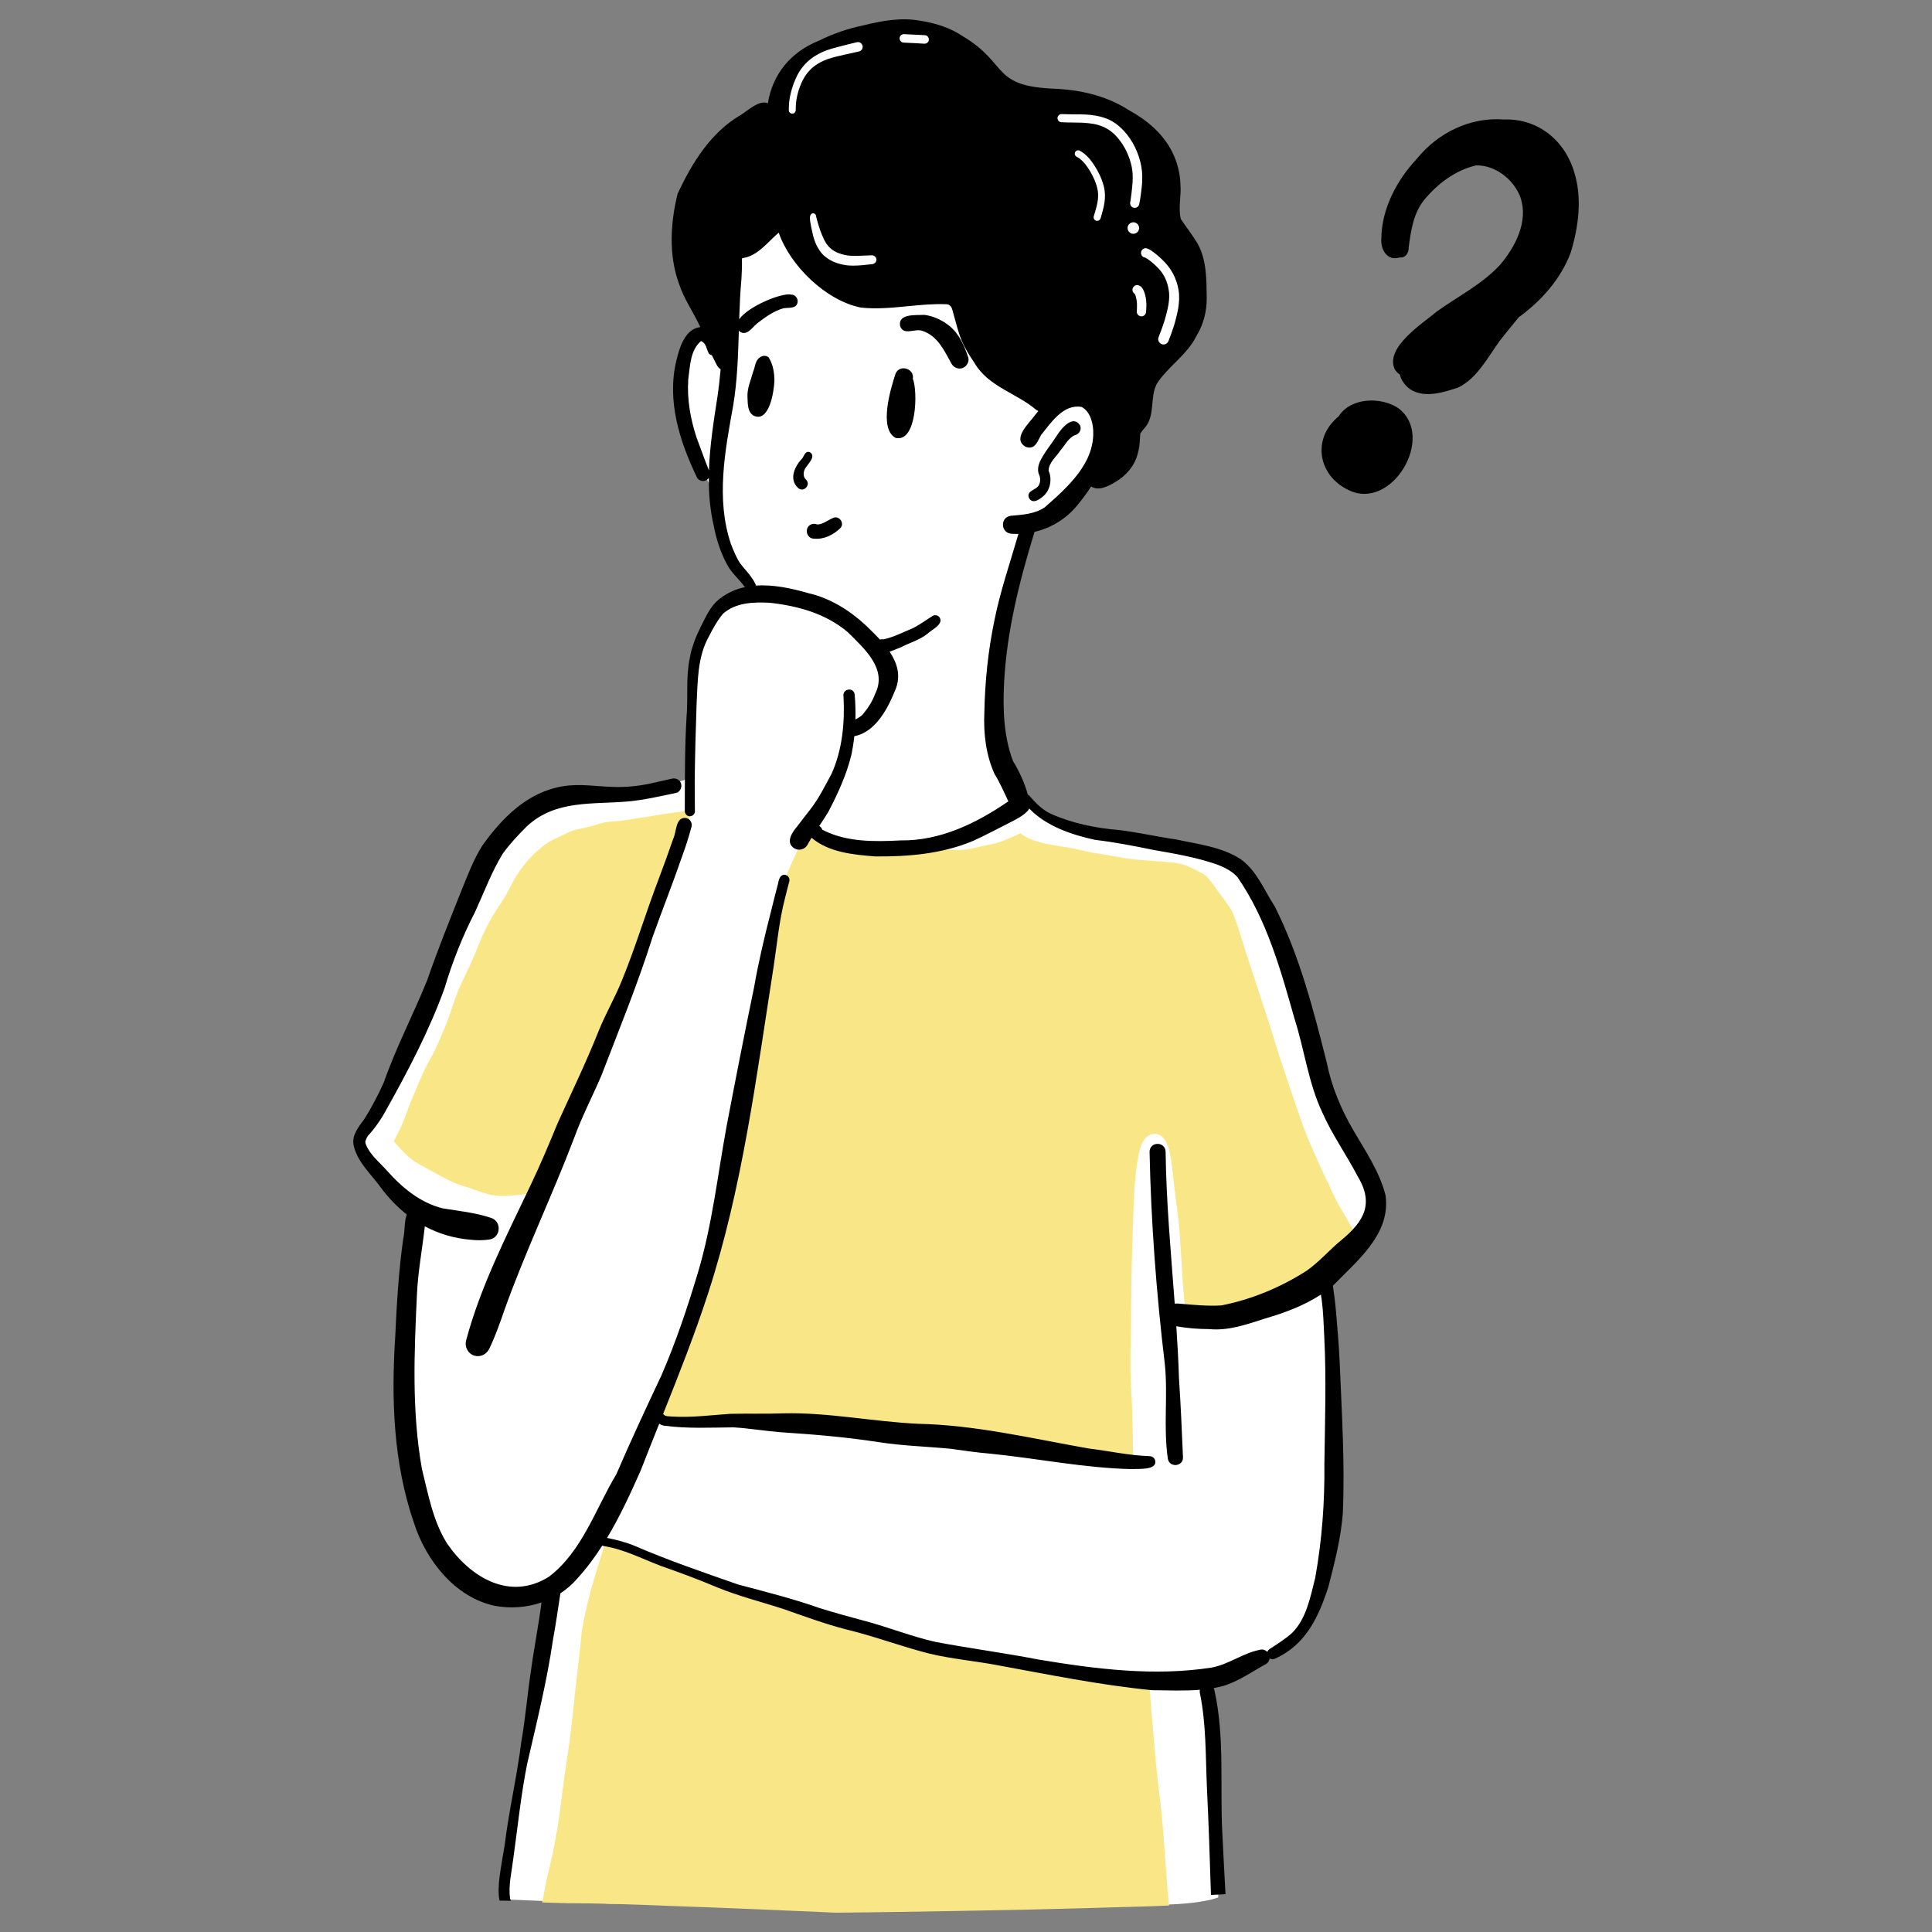 <?xml version="1.0" encoding="UTF-8" standalone="no"?>
<svg xmlns="http://www.w3.org/2000/svg" xmlns:xlink="http://www.w3.org/1999/xlink" xmlns:serif="http://www.serif.com/" width="100%" height="100%" viewBox="0 0 500 500" version="1.1" xml:space="preserve" style="fill-rule:evenodd;clip-rule:evenodd;stroke-linejoin:round;stroke-miterlimit:2;">
    <rect x="0" y="0" width="500" height="500" fill="#808080" stroke="none"/>
    <g id="Layer-1" serif:id="Layer 1">
        <g transform="matrix(1,0,0,1,158.213,7.5)">
            <path d="M0,485.205L-27.303,484.075C-27.303,484.075 -26.696,469.355 -25.418,461.505C-24.137,453.658 -14.408,402.919 -14.408,402.919C-14.408,402.919 -19.439,408.52 -31.681,404.624C-43.921,400.728 -48.151,389.607 -49.506,383.715C-50.862,377.82 -54.491,358.227 -53.822,342.907C-53.153,327.587 -51.972,307.577 -51.972,307.577C-51.972,307.577 -59.572,297.338 -62.135,292.789C-64.697,288.241 -67.494,290.338 -60.911,280.689C-54.328,271.04 -47.585,247.897 -43.653,239.323C-39.721,230.751 -34.404,211.597 -26.461,206.211C-18.516,200.828 -4.424,199.926 3.491,198.491C11.407,197.059 19.873,194.02 19.873,194.02C19.873,194.02 19.37,170.42 22.834,159.994C26.298,149.568 29.023,147.028 32.943,146.018C36.863,145.01 34.553,142.666 34.553,142.666C34.553,142.666 27.785,129.755 27.32,124.148C26.855,118.542 22.743,113.581 22.743,113.581C22.743,113.581 16.779,100.342 17.158,92.275C17.537,84.208 21.939,79.515 23.095,78.99C24.254,78.465 23.786,72.046 21.529,65.07C19.271,58.093 15.903,48.382 22.68,37.634C29.455,26.886 34.649,22.096 37.849,21.24C41.05,20.385 43.326,19.948 43.326,19.948C43.326,19.948 41.707,12.915 51.077,7.006C60.446,1.097 77.337,-1.509 82.869,-0.585C88.404,0.338 95.838,7.849 98.245,10.053C100.648,12.258 113.277,19.668 119.423,18.726C125.569,17.784 138.956,23.733 142.518,34.602C146.081,45.471 143.795,52.461 145.464,54.224C147.134,55.988 152.589,64.802 151.491,71.542C150.392,78.283 145.673,81.149 140.829,86.184C135.986,91.219 136.957,96.002 135.314,100.236C133.671,104.47 132.809,109.945 128.352,112.99C123.892,116.037 123.746,117.525 119.087,121.409C114.426,125.293 108.373,127.238 105.792,135.882C103.21,144.525 97.702,168.108 98.364,177.534C99.029,186.957 105.12,197.743 105.12,197.743C105.12,197.743 113.632,205.837 127.196,208.327C140.76,210.82 158.553,211.684 163.646,218.11C168.74,224.537 176.38,242.093 176.534,243.494C176.688,244.896 182.627,277.275 188.299,285.789C193.968,294.303 198.958,304.394 197.324,308.76C195.69,313.124 185.079,323.71 185.079,323.71C185.079,323.71 186.404,332.033 186.372,334.94C186.341,337.85 187.987,357.457 187.841,359.216C187.694,360.977 188.627,401.455 181.013,410.835C173.401,420.213 160.806,426.77 157.512,427.518C154.221,428.264 155.094,437.289 155.723,443.196C156.351,449.102 157.068,483.542 157.068,483.542C157.068,483.542 150.224,486.714 126.056,484.958C101.889,483.199 0,485.205 0,485.205" style="fill:white;"></path>
        </g>
        <g transform="matrix(1,0,0,1,348.233,278.8)">
            <path d="M0,36.055C-0.504,35.156 -1.07,34.294 -1.585,33.399C-2.128,32.458 -2.593,31.478 -3.058,30.498C-4.975,26.473 -6.88,22.447 -8.665,18.358C-9.629,16.152 -10.523,13.931 -11.323,11.658C-12.081,9.499 -12.812,7.328 -13.564,5.169C-14.322,2.99 -15.021,0.791 -15.771,-1.387C-16.517,-3.547 -17.224,-5.71 -17.884,-7.896C-19.625,-13.675 -21.585,-19.391 -23.42,-25.143C-24.322,-27.962 -25.33,-30.75 -26.196,-33.581C-27.071,-36.439 -27.938,-39.313 -28.996,-42.109C-29.148,-42.464 -29.312,-42.812 -29.488,-43.156C-30.019,-44.03 -30.582,-44.866 -31.19,-45.686C-32.386,-47.255 -33.529,-48.86 -34.685,-50.465C-35.08,-50.968 -35.474,-51.468 -35.907,-51.941C-35.981,-52.011 -36.059,-52.081 -36.137,-52.148C-36.438,-52.355 -36.743,-52.554 -37.055,-52.749C-38.355,-53.479 -39.691,-54.131 -41.061,-54.725C-41.514,-54.885 -41.968,-55.037 -42.425,-55.178C-43.088,-55.326 -43.759,-55.44 -44.435,-55.529C-47.833,-55.931 -51.26,-56.025 -54.662,-56.388C-56.637,-56.599 -58.585,-56.97 -60.538,-57.318C-62.501,-57.669 -64.478,-57.927 -66.43,-58.332C-68.238,-58.707 -70.018,-59.172 -71.842,-59.477C-73.583,-59.766 -75.332,-59.973 -77.063,-60.344C-78.695,-60.694 -80.299,-61.097 -81.834,-61.761C-82.677,-62.124 -83.431,-62.616 -84.154,-63.15C-84.746,-62.87 -85.34,-62.585 -85.938,-62.316C-87.073,-61.804 -88.222,-61.327 -89.394,-60.913C-90.826,-60.406 -92.337,-60.172 -93.822,-59.871C-95.172,-59.602 -96.5,-59.207 -97.866,-59.008C-99.518,-58.77 -101.123,-58.746 -102.786,-58.86C-105.598,-59.055 -108.398,-59.422 -111.217,-59.449C-112.06,-59.41 -112.896,-59.348 -113.743,-59.344C-114.523,-59.344 -115.195,-59.817 -115.578,-60.465C-116.109,-60.442 -116.64,-60.422 -117.167,-60.414C-123.604,-59.989 -130.184,-59.158 -136.376,-61.405C-139.729,-63.9 -141.922,-58.7 -143.374,-55.365C-148.02,-45.385 -149.659,-34.31 -151.724,-23.581C-153.743,-14.868 -154.486,-5.927 -156.236,2.837C-157.683,13.158 -160.083,23.317 -161.957,33.566C-163.193,39.807 -163.793,46.173 -165.721,52.263C-167.993,59.212 -169.88,66.266 -172.176,73.207C-173.475,77.191 -176.193,80.416 -178.435,83.882C-179.879,86.189 -178.259,89.474 -175.568,89.77C-174.001,90.012 -172.627,89.151 -171.537,88.081C-169.694,88.426 -167.821,88.638 -165.954,88.734C-160.14,89.1 -154.318,88.71 -148.5,88.835C-146.231,88.797 -144.01,89.134 -141.765,89.401C-139.704,89.763 -137.622,89.317 -135.579,89.619C-129.448,90.799 -123.496,91.709 -117.311,92.536C-112.532,93.84 -107.653,94.587 -102.753,95.266C-94.078,96.714 -85.207,96.497 -76.446,96.819C-72.739,97.067 -69.165,97.693 -65.334,97.812C-63.86,98.829 -62.243,99.638 -60.427,99.821C-59.678,99.91 -59.017,99.955 -58.431,99.955C-56.688,99.955 -55.619,99.555 -54.959,98.72C-54.983,97.985 -55,97.249 -55.011,96.512L-55.011,96.491C-55.012,96.433 -55.013,96.374 -55.014,96.316C-55.037,94.564 -55.063,92.813 -55.099,91.061C-55.1,91.061 -55.101,91.06 -55.102,91.06C-55.149,88.758 -55.209,86.457 -55.301,84.156C-55.543,80.259 -55.738,76.355 -55.664,72.45C-55.668,72.555 -55.668,72.665 -55.672,72.774C-55.617,68.053 -55.554,63.333 -55.496,58.612C-55.437,53.867 -55.39,49.127 -55.215,44.387C-55.047,39.838 -54.969,35.285 -54.742,30.74C-54.621,28.315 -54.422,25.91 -54.117,23.501C-53.961,22.255 -53.75,21.018 -53.497,19.787C-53.432,19.473 -53.363,19.154 -53.282,18.837C-53.279,18.823 -53.274,18.809 -53.27,18.795C-53.028,17.853 -52.691,16.924 -52.122,16.145C-51.849,15.77 -51.516,15.446 -51.142,15.194C-51,15.099 -50.852,15.014 -50.698,14.941C-50.647,14.916 -50.593,14.899 -50.54,14.877C-50.428,14.831 -50.315,14.79 -50.199,14.757C-50.13,14.737 -50.06,14.722 -49.989,14.707C-49.881,14.685 -49.772,14.669 -49.662,14.659C-49.589,14.652 -49.517,14.643 -49.443,14.642C-49.304,14.639 -49.162,14.649 -49.019,14.667C-48.979,14.672 -48.941,14.67 -48.901,14.676C-48.882,14.679 -48.865,14.684 -48.846,14.687C-47.967,14.848 -47.292,15.44 -46.791,16.172C-46.634,16.401 -46.496,16.642 -46.372,16.888C-46.364,16.906 -46.354,16.923 -46.346,16.941C-46.221,17.194 -46.112,17.451 -46.02,17.702C-45.615,18.827 -45.4,19.991 -45.197,21.17C-44.826,23.36 -44.634,25.578 -44.4,27.788C-44.174,29.943 -43.857,32.084 -43.576,34.231C-43.31,36.269 -43.093,38.315 -42.948,40.365L-42.948,40.349C-42.948,40.358 -42.946,40.365 -42.945,40.372C-42.943,40.375 -42.943,40.378 -42.943,40.381L-42.943,40.401L-42.943,40.397C-42.943,40.426 -42.939,40.453 -42.938,40.48L-42.938,40.465C-42.938,40.474 -42.936,40.484 -42.936,40.494C-42.937,40.489 -42.937,40.485 -42.938,40.48C-42.896,41.035 -42.858,41.59 -42.82,42.147C-42.82,42.15 -42.82,42.152 -42.819,42.155C-42.819,42.161 -42.818,42.167 -42.818,42.174C-42.817,42.18 -42.816,42.185 -42.816,42.191C-42.813,42.208 -42.813,42.225 -42.811,42.243L-42.811,42.262C-42.808,42.292 -42.805,42.323 -42.802,42.352C-42.796,42.454 -42.788,42.559 -42.78,42.661C-42.781,42.659 -42.781,42.657 -42.781,42.655C-42.779,42.696 -42.775,42.739 -42.772,42.782C-42.769,42.814 -42.768,42.846 -42.766,42.88C-42.766,42.877 -42.767,42.875 -42.768,42.872C-42.507,46.527 -42.311,50.185 -42.089,53.841C-41.966,55.295 -41.821,56.747 -41.682,58.2C-41.549,58.776 -41.413,59.351 -41.276,59.927C-41.112,60.615 -40.932,61.302 -40.745,61.989C-34.603,61.868 -28.449,60.384 -22.64,58.495C-18.805,57.135 -15.779,54.461 -12.128,52.426C-7.126,49.167 -1.195,45.32 2.647,40.326C1.628,38.995 0.82,37.522 0,36.055" style="fill:rgb(249,231,135);fill-rule:nonzero;"></path>
        </g>
        <g transform="matrix(1,0,0,1,305.429,321.067)">
            <path d="M0,0.123L0,0.084C-0.003,0.053 -0.005,0.027 -0.007,0C-0.006,0.04 -0.004,0.081 0,0.123" style="fill:rgb(172,216,213);fill-rule:nonzero;"></path>
        </g>
        <g transform="matrix(1,0,0,1,305.421,321.064)">
            <path d="M0,-0.003C0,-0.001 0,0.001 0.001,0.003C0,0 0,-0.003 0,-0.006L0,-0.003Z" style="fill:rgb(172,216,213);fill-rule:nonzero;"></path>
        </g>
        <g transform="matrix(1,0,0,1,174.416,493.302)">
            <path d="M0,-0.008C0.168,-0.004 0.336,0.004 0.504,0.008C0.293,0 0.082,-0.008 -0.125,-0.016C-0.086,-0.012 -0.043,-0.012 0,-0.008" style="fill:rgb(172,216,213);fill-rule:nonzero;"></path>
        </g>
        <g transform="matrix(1,0,0,1,114.694,266.595)">
            <path d="M0,0.328L0.117,0.059L0.141,0L0,0.328Z" style="fill:rgb(172,216,213);fill-rule:nonzero;"></path>
        </g>
        <g transform="matrix(1,0,0,1,139.237,220.142)">
            <path d="M0,-0.09C-0.016,-0.077 -0.031,-0.063 -0.048,-0.05C-0.045,-0.053 -0.041,-0.056 -0.038,-0.059C-0.057,-0.042 -0.075,-0.025 -0.095,-0.009L-0.092,-0.01C-0.088,-0.014 -0.084,-0.018 -0.079,-0.021C-0.087,-0.014 -0.095,-0.007 -0.102,0C-0.068,-0.029 -0.034,-0.06 0,-0.09" style="fill:rgb(172,216,213);fill-rule:nonzero;"></path>
        </g>
        <g transform="matrix(1,0,0,1,148.863,230.177)">
            <path d="M0,58.765C3.229,51.436 6.184,43.99 9.644,36.767C12.174,30.819 14.017,24.725 16.059,18.582C17.904,13.5 19.729,8.26 21.276,2.949C22.637,2.015 23.383,-0.053 23.949,-1.948C24.428,-2.712 24.799,-3.565 25.042,-4.368C26.464,-7.793 27.494,-11.361 28.603,-14.899C29.179,-16.761 29.786,-18.629 29.9,-20.574C29.874,-20.566 29.847,-20.559 29.821,-20.553C29.037,-20.346 28.244,-20.241 27.443,-20.131C27.12,-20.087 26.796,-20.041 26.472,-19.996L26.472,-19.997C25.297,-19.834 24.12,-19.667 22.946,-19.514C22.931,-19.512 22.916,-19.509 22.901,-19.507L22.902,-19.508C22.886,-19.506 22.87,-19.503 22.853,-19.5C22.829,-19.497 22.805,-19.493 22.782,-19.49C22.782,-19.489 22.781,-19.489 22.781,-19.489C21.604,-19.315 20.437,-19.088 19.262,-18.899C18.033,-18.703 16.798,-18.548 15.569,-18.329C14.131,-18.075 12.687,-17.822 11.23,-17.7C10.063,-17.603 8.899,-17.536 7.74,-17.368C7.291,-17.283 6.845,-17.173 6.4,-17.052C5.468,-16.763 4.538,-16.45 3.593,-16.197C2.582,-15.928 1.547,-15.741 0.52,-15.545C0.169,-15.467 -0.179,-15.377 -0.523,-15.272C-1.365,-14.955 -2.174,-14.557 -2.983,-14.17C-3.802,-13.784 -4.622,-13.41 -5.435,-13.015C-6.107,-12.679 -6.754,-12.312 -7.391,-11.913C-8.246,-11.316 -9.038,-10.641 -9.823,-9.95C-9.792,-9.981 -9.761,-10.008 -9.73,-10.036L-9.8,-9.977C-9.804,-9.973 -9.808,-9.965 -9.816,-9.961C-9.819,-9.958 -9.819,-9.957 -9.823,-9.954L-9.823,-9.953C-9.825,-9.953 -9.825,-9.953 -9.826,-9.952C-9.828,-9.952 -9.829,-9.951 -9.831,-9.95L-9.827,-9.95C-9.832,-9.946 -9.836,-9.942 -9.841,-9.938C-9.851,-9.928 -9.862,-9.918 -9.874,-9.907C-9.867,-9.914 -9.86,-9.92 -9.855,-9.926C-9.863,-9.918 -9.872,-9.911 -9.882,-9.903C-9.866,-9.918 -9.851,-9.93 -9.835,-9.946C-9.886,-9.903 -9.933,-9.856 -9.984,-9.813C-9.96,-9.833 -9.936,-9.854 -9.912,-9.874C-9.95,-9.841 -9.988,-9.806 -10.027,-9.774L-10.027,-9.77L-10.03,-9.77C-10.05,-9.75 -10.069,-9.731 -10.093,-9.711C-11.209,-8.681 -12.217,-7.56 -13.17,-6.384C-14.067,-5.233 -14.927,-4.057 -15.665,-2.8C-16.406,-1.461 -17.082,-0.09 -17.809,1.256C-18.495,2.53 -19.335,3.705 -20.132,4.912C-21.467,6.93 -22.631,9.089 -23.692,11.272C-24.056,12.092 -24.415,12.916 -24.751,13.747C-25.161,14.763 -25.556,15.782 -25.98,16.789C-26.449,17.899 -26.957,18.995 -27.465,20.089C-28.366,22.034 -29.319,23.958 -30.194,25.918C-30.744,27.407 -31.31,28.894 -31.818,30.401C-32.162,31.428 -32.502,32.455 -32.857,33.474C-33.196,34.462 -33.602,35.426 -34.013,36.387C-34.013,36.383 -34.009,36.379 -34.009,36.375C-34.024,36.41 -34.036,36.442 -34.052,36.477C-34.958,38.616 -35.859,40.764 -36.949,42.825C-36.949,42.821 -36.945,42.817 -36.945,42.814C-36.945,42.817 -36.949,42.821 -36.953,42.825C-36.973,42.864 -36.992,42.9 -37.012,42.939C-37,42.919 -36.992,42.9 -36.98,42.884C-37.328,43.532 -37.687,44.173 -38.038,44.817C-38.983,46.633 -39.843,48.48 -40.623,50.377C-41.443,52.372 -42.338,54.337 -43.106,56.355C-43.481,57.378 -43.845,58.397 -44.231,59.417C-44.618,60.436 -45.078,61.424 -45.554,62.403C-46.01,63.342 -46.484,64.28 -46.975,65.206C-46.002,66.322 -44.961,67.384 -43.942,68.456C-43.454,68.932 -42.962,69.393 -42.428,69.814C-41.885,70.205 -41.326,70.568 -40.756,70.912C-39.603,71.569 -38.437,72.204 -37.27,72.838L-37.27,72.839C-36.295,73.369 -35.321,73.896 -34.354,74.437C-33.365,74.965 -32.371,75.468 -31.345,75.911C-31.163,75.99 -30.988,76.082 -30.803,76.156C-30.689,76.195 -30.574,76.23 -30.459,76.268C-29.587,76.562 -28.706,76.826 -27.834,77.119C-26.701,77.502 -25.573,77.897 -24.444,78.295C-24.411,78.305 -24.379,78.313 -24.346,78.324C-23.78,78.511 -23.213,78.681 -22.642,78.836C-22.561,78.858 -22.481,78.887 -22.4,78.908C-22.404,78.903 -22.41,78.898 -22.414,78.893C-22.111,78.972 -21.811,79.057 -21.503,79.121C-21.355,79.145 -21.207,79.168 -21.06,79.189C-21.062,79.183 -21.066,79.177 -21.068,79.17C-20.627,79.233 -20.186,79.294 -19.742,79.326C-19.477,79.335 -19.215,79.339 -18.951,79.339C-18.125,79.339 -17.301,79.296 -16.474,79.238C-16.475,79.24 -16.476,79.241 -16.476,79.243C-16.398,79.237 -16.321,79.232 -16.243,79.226C-15.995,79.202 -15.747,79.176 -15.499,79.152C-15.06,79.109 -14.621,79.067 -14.182,79.023C-14.182,79.023 -14.181,79.022 -14.181,79.021C-13.126,78.916 -12.071,78.813 -11.02,78.707C-10.273,78.63 -9.564,78.722 -8.923,79.08C-8.641,78.349 -8.408,77.683 -8.232,77.126C-6.088,70.796 -2.925,64.791 0,58.765" style="fill:rgb(249,231,135);fill-rule:nonzero;"></path>
        </g>
        <g transform="matrix(1,0,0,1,302.416,402.493)">
            <path d="M0,89.382C-0.238,86.992 -0.406,84.599 -0.582,82.205C-0.746,79.945 -0.93,77.684 -1.098,75.423C-1.274,73.01 -1.441,70.597 -1.675,68.188C-1.894,65.935 -2.144,63.694 -2.409,61.448C-2.702,58.976 -2.98,56.504 -3.234,54.033C-3.472,51.674 -3.644,49.312 -3.854,46.954C-4.1,44.181 -4.365,41.414 -4.58,38.637C-4.697,37.165 -4.775,35.693 -4.842,34.218C-4.842,34.143 -4.846,34.069 -4.85,33.995C-5.257,33.755 -5.783,33.756 -6.221,33.943C-6.897,33.205 -7.819,33.185 -8.532,33.58C-8.728,33.441 -8.941,33.314 -9.186,33.211C-10.151,32.857 -11.139,32.591 -12.117,32.277C-15.485,31.035 -18.837,29.541 -22.43,29.123C-29.794,28.321 -37.116,27.61 -44.581,28.023C-44.773,28.026 -44.955,28.067 -45.127,28.128C-46.824,27.693 -48.518,27.244 -50.202,26.757C-57.352,25.19 -64.689,24.519 -71.705,22.312C-78.64,20.372 -85.231,17.452 -92.256,15.839C-98.612,14.434 -104.407,11.259 -110.677,9.537C-116.937,7.409 -122.708,4.129 -128.983,2.032C-134.414,0.275 -140.048,-0.83 -145.382,-2.927C-145.541,-3.007 -145.701,-3.074 -145.862,-3.125L-145.952,-2.79C-146.437,-1.056 -146.985,0.664 -147.531,2.379L-147.593,2.574C-147.598,2.59 -147.602,2.606 -147.607,2.622C-147.836,3.346 -148.062,4.07 -148.282,4.794C-148.272,4.792 -148.263,4.784 -148.253,4.782C-148.607,5.945 -148.971,7.105 -149.299,8.275C-149.791,10.219 -150.307,12.159 -150.763,14.113C-151.212,16.022 -151.568,17.943 -151.892,19.872C-151.896,19.934 -151.904,19.997 -151.907,20.055C-152.111,22.153 -152.294,24.263 -152.547,26.359C-152.546,26.353 -152.544,26.348 -152.544,26.342C-152.544,26.354 -152.544,26.362 -152.548,26.373L-152.548,26.366C-152.548,26.377 -152.552,26.385 -152.552,26.392C-152.552,26.391 -152.551,26.389 -152.548,26.389C-152.552,26.393 -152.552,26.4 -152.552,26.409C-152.719,27.849 -152.867,29.293 -153.043,30.731C-153.203,32.117 -153.363,33.503 -153.531,34.885C-153.52,34.799 -153.512,34.717 -153.5,34.635C-153.957,38.872 -154.36,43.12 -154.914,47.345C-155.472,51.601 -156.175,55.838 -156.73,60.094C-156.804,60.668 -156.882,61.241 -156.952,61.819C-156.941,61.718 -156.929,61.62 -156.917,61.519C-157.019,62.389 -157.128,63.26 -157.234,64.13C-157.222,64.033 -157.206,63.932 -157.195,63.834C-157.218,64.013 -157.237,64.193 -157.261,64.373C-157.261,64.354 -157.257,64.334 -157.257,64.314C-157.749,68.503 -158.479,72.667 -159.303,76.802C-159.725,78.918 -160.282,81.011 -160.763,83.115C-161.212,85.088 -161.517,87.091 -161.943,89.07C-161.999,89.33 -162.056,89.59 -162.113,89.85C-159.869,89.946 -157.625,90.013 -155.386,90.058C-151.835,90.077 -148.285,90.113 -144.738,90.2C-139.263,90.339 -133.786,90.564 -128.312,90.784C-114.231,91.264 -100.155,91.886 -86.079,92.507C-80.55,92.46 -75.02,92.393 -69.488,92.303C-58.68,92.128 -47.871,91.956 -37.064,91.733L-37.076,91.733C-27.304,91.505 -17.533,91.232 -7.765,90.938L-7.765,90.944C-6.971,90.92 -6.177,90.896 -5.382,90.872C-5.257,90.869 -5.133,90.861 -5.009,90.857C-4.741,90.849 -4.473,90.841 -4.205,90.831L-4.205,90.824C-4.173,90.823 -4.141,90.822 -4.109,90.82L-4.109,90.827C-3.112,90.792 -2.116,90.744 -1.12,90.698C-0.704,90.679 -0.288,90.668 0.127,90.648L0.127,90.645L0.129,90.645L0,89.382Z" style="fill:rgb(249,231,135);fill-rule:nonzero;"></path>
        </g>
        <g transform="matrix(1,0,0,1,245.792,92.318)">
            <path d="M0,-7.901C-1.867,-9.437 -4.183,-10.535 -6.594,-10.833C-8.671,-10.698 -13.432,-11.241 -12.854,-7.971C-11.947,-5.296 -9.049,-7.431 -7.043,-6.682C-3.057,-5.333 -1.378,-1.481 0.516,1.912C1.135,2.904 2.369,3.34 3.433,2.884C4.444,2.454 5.147,1.204 4.772,0.12C3.752,-2.844 2.476,-5.851 0,-7.901" style="fill-rule:nonzero;"></path>
        </g>
        <g transform="matrix(1,0,0,1,196.614,108.855)">
            <path d="M0,-16.321C-1.172,-15.591 -1.172,-13.877 -1.69,-12.697C-2.284,-10.483 -3.319,-8.316 -3.163,-5.981C-3.081,-4.369 -3.175,-2.214 -1.589,-1.288C2.472,0.637 3.686,-7.548 3.799,-10.214C3.818,-12.284 3.459,-14.564 2.335,-16.325C1.675,-16.958 0.684,-16.88 0,-16.321" style="fill-rule:nonzero;"></path>
        </g>
        <g transform="matrix(1,0,0,1,231.766,112.163)">
            <path d="M0,-15.448C-1.269,-11.618 -4.4,-1.247 -0.015,1.151C5.483,2.522 5.807,-10.93 4.475,-14.14C4.932,-16.81 1.039,-17.97 0,-15.448" style="fill-rule:nonzero;"></path>
        </g>
        <g transform="matrix(1,0,0,1,208.613,120.061)">
            <path d="M0,4.073C-0.735,3.444 -0.75,2.367 -0.407,1.523C0.113,0.246 2.835,-1.863 0.988,-3.026C-0.168,-3.475 -0.457,-2.217 -0.949,-1.468C-2.906,0.515 -4.533,3.908 -2.109,6.185C-0.715,7.548 1.346,5.478 0,4.073" style="fill-rule:nonzero;"></path>
        </g>
        <g transform="matrix(1,0,0,1,215.622,138.893)">
            <path d="M0,-4.858C-1.374,-4.299 -2.538,-3.226 -4.08,-3.152C-4.58,-3.336 -5.139,-3.425 -5.674,-3.183C-7.599,-2.39 -6.95,0.585 -4.877,0.519C-2.354,0.738 0.023,-0.454 1.808,-2.175C3.097,-3.367 1.585,-5.596 0,-4.858" style="fill-rule:nonzero;"></path>
        </g>
        <g transform="matrix(1,0,0,1,270.394,109.828)">
            <path d="M0,18.215C1.495,16.587 1.898,14.021 0.985,12.007C0.985,9.925 2.976,8.39 4.041,6.731C5.264,5.376 6.139,3.373 7.951,2.74C8.977,2.428 9.567,1.304 9.137,0.288C7.275,-2.702 4.178,1.163 3.058,2.986C1.636,5.216 -0.132,7.246 -1.268,9.639C-1.694,10.589 -1.885,11.659 -1.612,12.681C-1.174,13.584 -1.031,14.559 -1.424,15.501C-1.424,15.489 -1.421,15.477 -1.417,15.466C-1.421,15.485 -1.428,15.505 -1.436,15.524L-1.482,15.627C-2.082,17.025 -4.854,17.072 -4.107,19.011C-3.143,20.917 -1.019,19.207 0,18.215" style="fill-rule:nonzero;"></path>
        </g>
        <g transform="matrix(1,0,0,1,294.153,77.806)">
            <path d="M0,-0.152C0.002,-0.134 0.003,-0.116 0.006,-0.098C0.011,-0.065 0.022,-0.033 0.027,0C0.015,-0.051 0.007,-0.102 0,-0.152" style="fill-rule:nonzero;"></path>
        </g>
        <g transform="matrix(1,0,0,1,283.02,32.074)">
            <path d="M0,-0.008C0.015,-0.004 0.027,-0.004 0.039,0L0.051,0C0.031,-0.004 0.015,-0.004 0,-0.008" style="fill-rule:nonzero;"></path>
        </g>
        <g transform="matrix(1,0,0,1,299.763,69.516)">
            <path d="M0,-0.114C0.022,-0.09 0.04,-0.063 0.062,-0.039C0.074,-0.026 0.088,-0.014 0.101,0C0.066,-0.039 0.031,-0.075 0,-0.114" style="fill-rule:nonzero;"></path>
        </g>
        <g transform="matrix(1,0,0,1,293.746,76.341)">
            <path d="M0,-0.141C0.002,-0.136 0.004,-0.13 0.006,-0.125C0.025,-0.083 0.047,-0.041 0.063,0C0.043,-0.047 0.024,-0.094 0,-0.141" style="fill-rule:nonzero;"></path>
        </g>
        <g transform="matrix(1,0,0,1,283.211,46.536)">
            <path d="M0,-0.101C0.003,-0.095 0.005,-0.088 0.008,-0.082C0.02,-0.054 0.035,-0.028 0.047,0C0.032,-0.035 0.016,-0.07 0,-0.101" style="fill-rule:nonzero;"></path>
        </g>
        <g transform="matrix(1,0,0,1,293.125,47.204)">
            <path d="M0,-0.155C-0.002,-0.119 -0.007,-0.082 -0.01,-0.046C-0.01,-0.031 -0.01,-0.015 -0.011,0C-0.008,-0.05 -0.004,-0.105 0,-0.155" style="fill-rule:nonzero;"></path>
        </g>
        <g transform="matrix(1,0,0,1,221.185,66.224)">
            <path d="M0,0.004C-0.035,0.003 -0.069,0.001 -0.104,0L-0.109,0C-0.074,0 -0.035,0.004 0,0.004" style="fill-rule:nonzero;"></path>
        </g>
        <g transform="matrix(1,0,0,1,212.314,59.641)">
            <path d="M0,0.125C-0.005,0.109 -0.01,0.093 -0.015,0.078C-0.025,0.052 -0.036,0.026 -0.046,0C-0.031,0.039 -0.015,0.082 0,0.125" style="fill-rule:nonzero;"></path>
        </g>
        <g transform="matrix(1,0,0,1,289.139,35.635)">
            <path d="M0,-0.121C0.021,-0.096 0.038,-0.068 0.059,-0.044C0.073,-0.028 0.089,-0.016 0.102,0C0.066,-0.039 0.031,-0.081 0,-0.121" style="fill-rule:nonzero;"></path>
        </g>
        <g transform="matrix(1,0,0,1,170.425,334.925)">
            <path d="M0,-107.326C-3.27,-98.787 -5.859,-90.062 -9.336,-81.524C-11.244,-76.709 -13.704,-72.643 -15.657,-67.724C-18.85,-59.708 -22.623,-51.97 -26.169,-44.109C-28.372,-38.731 -30.629,-33.383 -33.135,-28.139C-39.351,-15.068 -46.058,-2.031 -49.804,12.012C-50.229,13.695 -49.281,15.468 -47.578,15.937C-46.058,16.371 -44.466,15.55 -43.791,14.101C-42.206,10.821 -41.009,7.384 -39.824,3.945C-34.42,-11.117 -27.495,-25.554 -21.808,-40.497C-19.816,-45.971 -17.115,-51.142 -14.822,-56.487C-10.246,-68.373 -5.416,-80.171 -1.57,-92.324C0.897,-99.267 3.656,-106.189 6.064,-113.179C7.003,-115.726 7.837,-118.316 8.532,-120.941C8.801,-121.905 8.215,-122.941 7.247,-123.205C4.352,-123.697 4.713,-119.69 3.806,-117.845C2.579,-114.324 1.322,-110.812 0,-107.326" style="fill-rule:nonzero;"></path>
        </g>
        <g transform="matrix(1,0,0,1,233.109,278.896)">
            <path d="M0,-61.399C-6.775,-61.039 -14.131,-60.935 -20.285,-64.161C-20.476,-64.63 -20.762,-64.944 -21.092,-65.134C-20.299,-66.32 -19.492,-67.53 -18.693,-68.871C-16.288,-73.495 -14.062,-78.305 -12.813,-83.388C-12.454,-85.036 -12.192,-86.704 -12.008,-88.379C-11.93,-88.386 -11.852,-88.402 -11.774,-88.422C-6.238,-89.64 -3.134,-95.953 -1.221,-100.803C0.041,-104.271 -0.99,-107.426 -2.88,-110.245C-1.766,-110.608 -0.662,-111.135 0.084,-111.4C2.341,-112.576 4.867,-113.248 6.886,-114.853C7.96,-115.922 11.243,-117.336 10.033,-119.143C9.627,-119.675 8.834,-119.851 8.26,-119.496C6.55,-118.441 4.949,-117.219 3.146,-116.324C0.651,-115.297 -1.77,-114.013 -4.426,-113.443C-4.75,-113.486 -5.082,-113.462 -5.386,-113.38C-6.577,-114.685 -7.846,-115.898 -9.002,-117.019C-13.161,-120.905 -18.296,-124.111 -23.886,-125.379C-28.17,-126.621 -32.961,-127.667 -37.506,-127.343C-37.518,-127.538 -37.577,-127.742 -37.694,-127.94C-38.697,-129.959 -40.369,-131.483 -41.68,-133.282C-42.657,-134.808 -43.316,-136.515 -43.972,-138.194C-47.842,-149.74 -45.502,-162.122 -43.386,-173.777C-42.297,-180.243 -42.094,-186.78 -41.895,-193.321C-41.84,-193.258 -41.782,-193.192 -41.715,-193.13C-39.888,-191.774 -38.509,-194.086 -37.252,-195.132C-35.175,-196.721 -32.989,-198.38 -30.349,-199.114C-28.935,-199.349 -26.741,-198.892 -26.674,-200.954C-26.674,-201.859 -27.448,-202.688 -28.376,-202.657C-30.744,-203.191 -39.412,-199.677 -41.805,-196.272C-41.692,-199.748 -41.543,-203.218 -41.227,-206.682C-41.133,-208.455 -41.028,-210.228 -41.114,-212C-40.704,-212.133 -40.298,-212.262 -39.912,-212.305C-36.475,-213.324 -34.23,-216.452 -31.579,-218.681C-28.583,-210.08 -19.365,-201.117 -10.33,-199.298C-6.272,-198.86 -2.22,-199.255 1.833,-199.65C5.086,-199.966 8.339,-200.282 11.603,-200.169C12.552,-200.232 13.099,-199.646 13.336,-198.779C13.922,-196.799 14.402,-194.784 15.027,-192.813C15.886,-189.959 17.425,-187.389 19.096,-184.945C22.704,-178.822 29.803,-177.237 34.937,-172.93C35.156,-172.759 35.382,-172.621 35.608,-172.52C35.312,-172.168 35.023,-171.813 34.746,-171.454C33.238,-169.361 28.685,-165.328 32.349,-163.254C34.773,-162.379 35.378,-164.671 36.315,-166.304C38.873,-169.506 42.114,-174.421 46.811,-173.579C48.845,-172.513 49.642,-169.955 49.794,-167.788C50.391,-159.139 43.203,-152.809 37.265,-147.601C34.664,-145.84 31.477,-145.679 28.447,-145.406C25.601,-144.981 25.897,-140.834 28.764,-140.756C29.33,-140.721 29.896,-140.709 30.462,-140.725C28.299,-133.262 25.757,-125.907 24.23,-118.281C22.61,-110.463 21.79,-102.451 21.638,-94.466C21.399,-89.093 22.048,-83.416 24.324,-78.508C25.72,-76.276 26.719,-73.867 27.854,-71.51C19.602,-65.842 10.21,-61.26 0,-61.399M-47.416,-176.327C-48.4,-169.982 -49.423,-163.563 -49.634,-157.14C-50.774,-159.955 -51.762,-162.829 -52.844,-165.668C-54.441,-170.541 -55.343,-175.629 -54.984,-180.767C-54.515,-184.136 -54.488,-188.268 -51.692,-190.634C-50.282,-190.048 -50.31,-188.611 -49.7,-187.464C-49.497,-187.178 -49.208,-187.022 -48.9,-186.983C-48.439,-186.049 -47.958,-185.125 -47.483,-184.203C-47.233,-183.796 -46.932,-183.516 -46.608,-183.333C-46.826,-180.993 -47.073,-178.654 -47.416,-176.327M-28.857,-252.643C-28.779,-253.397 -28.619,-254.147 -28.439,-254.881C-28.077,-256.377 -27.549,-257.829 -26.877,-259.214C-26.217,-260.574 -25.3,-261.811 -24.21,-262.854C-23.087,-263.925 -21.774,-264.732 -20.377,-265.385C-18.701,-266.162 -16.878,-266.571 -15.101,-267.04C-13.833,-267.376 -12.555,-267.688 -11.274,-267.981C-11.2,-267.997 -11.126,-268.009 -11.052,-268.009C-10.482,-268.009 -9.955,-267.528 -9.861,-266.97C-9.748,-266.291 -10.217,-265.693 -10.873,-265.56C-12.098,-265.307 -13.325,-265.029 -14.547,-264.748C-14.511,-264.756 -14.476,-264.763 -14.441,-264.771C-15.222,-264.587 -16.007,-264.404 -16.788,-264.225C-17.553,-264.018 -18.319,-263.811 -19.06,-263.55C-19.056,-263.55 -19.052,-263.554 -19.045,-263.554C-19.634,-263.331 -20.209,-263.077 -20.771,-262.788L-20.771,-262.792C-21.204,-262.558 -21.622,-262.308 -22.02,-262.026C-22.376,-261.768 -22.712,-261.5 -23.04,-261.214C-23.386,-260.894 -23.703,-260.555 -24.011,-260.199C-24.3,-259.839 -24.574,-259.473 -24.82,-259.09C-25.125,-258.599 -25.39,-258.094 -25.64,-257.571C-25.957,-256.86 -26.229,-256.135 -26.463,-255.389C-26.467,-255.381 -26.471,-255.373 -26.471,-255.365C-26.475,-255.35 -26.483,-255.33 -26.487,-255.318C-26.706,-254.572 -26.877,-253.819 -27.006,-253.054C-27.006,-253.058 -27.002,-253.062 -27.002,-253.065C-27.116,-252.358 -27.147,-251.66 -27.167,-250.949C-27.163,-250.953 -27.163,-250.961 -27.163,-250.964C-27.167,-250.781 -27.167,-250.602 -27.167,-250.422C-27.167,-249.93 -27.534,-249.508 -28.038,-249.488L-28.073,-249.488C-28.533,-249.488 -28.974,-249.879 -28.97,-250.356C-28.962,-251.121 -28.939,-251.886 -28.857,-252.643M-7.507,-212.824C-6.882,-212.852 -6.335,-212.375 -6.301,-211.747C-6.26,-211.094 -6.76,-210.609 -7.378,-210.539C-9.009,-210.349 -10.658,-210.15 -12.298,-210.15C-12.649,-210.15 -12.997,-210.161 -13.344,-210.181C-14.429,-210.244 -15.464,-210.488 -16.495,-210.809C-16.85,-210.918 -17.194,-211.079 -17.538,-211.23C-17.85,-211.372 -18.159,-211.532 -18.452,-211.711L-18.448,-211.707C-19.162,-212.153 -19.841,-212.649 -20.392,-213.284C-20.882,-213.847 -21.274,-214.446 -21.624,-215.097C-21.825,-215.483 -22.003,-215.88 -22.157,-216.289C-22.209,-216.427 -22.261,-216.564 -22.313,-216.702C-22.294,-216.655 -22.278,-216.607 -22.258,-216.565C-22.587,-217.416 -22.782,-218.314 -22.973,-219.208C-23.075,-219.677 -23.172,-220.146 -23.266,-220.618C-23.337,-220.973 -23.395,-221.328 -23.449,-221.688C-23.484,-221.942 -23.503,-222.196 -23.508,-222.453C-23.511,-222.729 -23.48,-222.968 -23.364,-223.222C-23.223,-223.527 -22.934,-223.729 -22.59,-223.695C-22.301,-223.659 -22.02,-223.441 -21.946,-223.152C-21.887,-223.03 -21.864,-222.902 -21.876,-222.777C-21.872,-222.745 -21.864,-222.71 -21.856,-222.675C-21.559,-221.492 -21.201,-220.333 -20.81,-219.177C-20.498,-218.342 -20.157,-217.524 -19.759,-216.725C-19.576,-216.385 -19.38,-216.061 -19.17,-215.736C-18.978,-215.478 -18.779,-215.229 -18.561,-214.992C-18.385,-214.824 -18.21,-214.656 -18.026,-214.496C-17.815,-214.331 -17.6,-214.175 -17.378,-214.023C-17.096,-213.858 -16.811,-213.703 -16.51,-213.57C-16.506,-213.57 -16.506,-213.566 -16.503,-213.566L-16.506,-213.566C-16.499,-213.562 -16.487,-213.558 -16.471,-213.55C-16.444,-213.538 -16.417,-213.527 -16.389,-213.515C-16.389,-213.515 -16.385,-213.515 -16.385,-213.511C-16.378,-213.511 -16.374,-213.507 -16.366,-213.507L-16.374,-213.507C-16.268,-213.46 -16.159,-213.413 -16.047,-213.367C-16.101,-213.39 -16.151,-213.413 -16.207,-213.437C-15.855,-213.304 -15.504,-213.187 -15.144,-213.078C-14.718,-212.972 -14.293,-212.868 -13.859,-212.797C-13.249,-212.719 -12.637,-212.685 -12.027,-212.672C-11.232,-212.668 -10.437,-212.707 -9.642,-212.743C-8.927,-212.77 -8.218,-212.797 -7.507,-212.824M0.842,-270.063C0.861,-270.063 0.879,-270.063 0.896,-270.062C2.689,-269.976 4.481,-269.894 6.273,-269.789C6.874,-269.754 7.331,-269.183 7.28,-268.599C7.237,-268.016 6.737,-267.59 6.167,-267.59L6.089,-267.59C4.301,-267.704 2.505,-267.786 0.713,-267.872C0.115,-267.899 -0.338,-268.477 -0.287,-269.058C-0.237,-269.649 0.267,-270.063 0.842,-270.063M41.763,-249.368C41.786,-249.368 41.813,-249.364 41.837,-249.364C42.996,-249.321 44.16,-249.314 45.319,-249.302C46.159,-249.294 46.999,-249.298 47.834,-249.255C49.556,-249.173 51.251,-248.915 52.883,-248.348C56.007,-247.259 58.416,-244.701 60.04,-241.898C60.895,-240.426 61.532,-238.81 61.965,-237.166C62.176,-236.373 62.32,-235.561 62.414,-234.749C62.527,-233.816 62.515,-232.87 62.484,-231.934C62.441,-230.754 62.261,-229.579 62.117,-228.407C62.02,-227.611 61.88,-226.815 61.715,-226.029C61.598,-225.482 61.087,-225.107 60.547,-225.107C60.458,-225.107 60.372,-225.116 60.286,-225.135C59.63,-225.287 59.275,-225.928 59.392,-226.565C59.423,-226.728 59.451,-226.885 59.478,-227.049C59.556,-227.591 59.634,-228.13 59.697,-228.677C59.806,-229.694 59.938,-230.716 60.007,-231.738C60.044,-232.522 60.051,-233.308 60.005,-234.096C59.958,-234.655 59.872,-235.205 59.771,-235.76C59.63,-236.42 59.455,-237.061 59.244,-237.7C58.982,-238.462 58.681,-239.2 58.33,-239.926C58.013,-240.555 57.658,-241.164 57.271,-241.754C56.903,-242.292 56.51,-242.807 56.089,-243.305C55.722,-243.724 55.335,-244.118 54.917,-244.491C54.609,-244.752 54.293,-244.998 53.957,-245.233C53.554,-245.49 53.144,-245.729 52.718,-245.943C52.328,-246.127 51.93,-246.283 51.524,-246.42C51.032,-246.576 50.532,-246.705 50.024,-246.807C50.012,-246.811 50.001,-246.815 49.99,-246.815L49.981,-246.815C49.977,-246.818 49.973,-246.818 49.969,-246.818C49.962,-246.818 49.954,-246.818 49.95,-246.822C49.025,-246.982 48.099,-247.075 47.167,-247.134C46.288,-247.153 45.413,-247.181 44.535,-247.192C43.523,-247.204 42.509,-247.2 41.501,-247.27C40.923,-247.31 40.513,-247.903 40.579,-248.45C40.653,-249.04 41.188,-249.419 41.763,-249.368M63.812,-214.585C64.479,-214.32 65.073,-213.902 65.643,-213.464C66.295,-212.964 66.919,-212.41 67.521,-211.844C68.677,-210.758 69.688,-209.54 70.438,-208.138C71.157,-206.807 71.641,-205.339 71.898,-203.847C72.175,-202.219 72.054,-200.576 71.786,-198.959C71.626,-197.994 71.383,-197.061 71.141,-196.119C70.997,-195.57 70.852,-195.027 70.676,-194.487C70.254,-193.204 69.805,-191.934 69.31,-190.677C69.091,-190.122 68.572,-189.743 68.002,-189.743C67.857,-189.743 67.712,-189.767 67.568,-189.818C66.881,-190.052 66.436,-190.863 66.71,-191.563C67.017,-192.356 67.314,-193.157 67.611,-193.953C67.845,-194.593 68.041,-195.25 68.267,-195.889C68.252,-195.831 68.236,-195.777 68.22,-195.717C68.627,-197.174 69.044,-198.623 69.293,-200.118C69.387,-200.742 69.458,-201.363 69.485,-201.997C69.49,-202.454 69.465,-202.899 69.427,-203.355C69.373,-203.781 69.302,-204.203 69.212,-204.621C69.091,-205.128 68.943,-205.624 68.767,-206.115C68.603,-206.537 68.419,-206.948 68.216,-207.35C68.021,-207.698 67.814,-208.029 67.591,-208.36L67.591,-208.356C67.321,-208.733 67.021,-209.078 66.716,-209.419C66.173,-209.993 65.594,-210.528 64.987,-211.032C64.991,-211.028 64.999,-211.024 65.006,-211.02C64.971,-211.047 64.94,-211.075 64.905,-211.102C64.913,-211.094 64.917,-211.09 64.924,-211.082C64.917,-211.09 64.909,-211.098 64.901,-211.102C64.545,-211.387 64.187,-211.664 63.812,-211.918C63.613,-212.039 63.41,-212.145 63.199,-212.247C63.175,-212.25 63.156,-212.254 63.132,-212.258C62.476,-212.363 62.074,-213.093 62.211,-213.71C62.363,-214.402 63.14,-214.851 63.812,-214.585M63.492,-198.178C63.445,-197.537 62.953,-197.022 62.3,-197.022L62.257,-197.022C61.614,-197.041 61.063,-197.608 61.098,-198.255C61.137,-198.943 61.161,-199.63 61.141,-200.318C61.123,-200.608 61.089,-200.898 61.05,-201.188C60.993,-201.514 60.925,-201.837 60.837,-202.161C60.78,-202.334 60.715,-202.509 60.643,-202.68C60.62,-202.73 60.601,-202.779 60.575,-202.829C60.208,-203.05 59.958,-203.457 59.969,-203.921C59.993,-204.625 60.684,-205.257 61.403,-205.097C61.989,-204.968 62.433,-204.558 62.703,-204.031C63.058,-203.332 63.277,-202.594 63.421,-201.829C63.644,-200.623 63.589,-199.392 63.492,-198.178M58.709,-219.907C58.72,-220.73 59.416,-221.371 60.227,-221.371C61.04,-221.371 61.708,-220.653 61.692,-219.852C61.68,-219.029 60.985,-218.388 60.172,-218.388C59.361,-218.388 58.693,-219.106 58.709,-219.907M52.402,-224.85C52.196,-224.023 51.973,-223.202 51.719,-222.387C51.594,-221.996 51.223,-221.734 50.829,-221.734C50.743,-221.734 50.657,-221.746 50.571,-221.774C50.098,-221.918 49.802,-222.446 49.958,-222.921C50.223,-223.738 50.442,-224.562 50.669,-225.385C50.661,-225.346 50.653,-225.307 50.645,-225.268C50.676,-225.401 50.708,-225.537 50.739,-225.67C50.735,-225.658 50.731,-225.647 50.727,-225.635C50.852,-226.17 50.958,-226.705 51.024,-227.248C51.063,-227.72 51.091,-228.185 51.083,-228.657C51.079,-228.677 51.079,-228.697 51.079,-228.72C51.063,-228.962 51.036,-229.204 51.009,-229.447C50.934,-229.888 50.837,-230.317 50.719,-230.75L50.719,-230.762C50.716,-230.762 50.716,-230.766 50.716,-230.77C50.712,-230.777 50.712,-230.785 50.712,-230.789C50.542,-231.353 50.345,-231.901 50.11,-232.441C49.764,-233.219 49.369,-233.971 48.935,-234.702C48.931,-234.706 48.931,-234.714 48.927,-234.721L48.924,-234.725C48.916,-234.734 48.912,-234.738 48.908,-234.741C48.908,-234.745 48.904,-234.749 48.904,-234.749L48.908,-234.745C48.576,-235.287 48.217,-235.807 47.834,-236.311C47.822,-236.326 47.81,-236.342 47.799,-236.358C47.494,-236.728 47.171,-237.08 46.827,-237.411C46.839,-237.399 46.854,-237.388 46.87,-237.376C46.843,-237.399 46.815,-237.427 46.788,-237.45C46.612,-237.607 46.44,-237.759 46.257,-237.903C46.065,-238.028 45.874,-238.142 45.678,-238.255C45.636,-238.274 45.596,-238.294 45.553,-238.314C45.12,-238.521 44.917,-239.036 45.116,-239.482C45.311,-239.902 45.858,-240.133 46.284,-239.914C47.892,-239.094 49.088,-237.642 50.063,-236.158C51.161,-234.488 52.04,-232.648 52.543,-230.711C53.05,-228.775 52.886,-226.776 52.402,-224.85M117.185,13.698C113.97,8.234 111.5,2.331 110.254,-3.897C106.792,-17.657 103.201,-31.548 96.814,-44.283C94.075,-48.482 92.167,-53.526 87.99,-56.536C83.082,-59.738 76.989,-60.399 71.372,-61.628C66.393,-62.346 61.487,-63.472 56.495,-64.088C50.448,-64.572 44.434,-65.807 38.869,-68.277C36.641,-69.286 34.751,-71.232 33.191,-73.08C33.096,-73.135 33.003,-73.173 32.911,-73.201C32.043,-76.299 30.708,-79.227 29.033,-81.971C26.616,-88.425 26.409,-95.466 26.753,-102.284C27.448,-115.594 30.727,-128.542 34.625,-141.248C38.978,-142.258 42.937,-144.691 45.811,-148.265C47.026,-149.755 48.213,-151.338 49.275,-153.001C51.157,-151.721 53.781,-153.091 55.534,-154.141C58.24,-155.738 60.485,-158.249 61.29,-161.338C61.708,-162.684 61.856,-164.031 61.915,-165.449C61.919,-165.859 61.977,-166.3 62.02,-166.745C62.359,-167.226 62.687,-167.663 63.007,-167.987C65.987,-171.244 64.382,-175.887 66.256,-179.56C69.169,-184.082 74.109,-187.018 76.53,-191.95C78.341,-194.909 79.211,-198.29 79.188,-201.762C79.13,-206.499 79.193,-211.618 76.823,-215.866C75.51,-218.056 73.937,-220.068 72.503,-222.172C71.754,-225.029 72.644,-228.165 72.386,-231.125C72.335,-234.066 71.524,-237.069 70.2,-239.68C67.814,-244.37 63.675,-247.857 59.111,-250.339C53.57,-253.948 47.077,-255.525 40.528,-255.904C23.168,-256.424 28.178,-262.264 16.124,-269.476C12.751,-271.764 8.858,-272.963 4.852,-273.557C0.026,-274.416 -4.922,-273.507 -9.615,-272.343C-13.594,-271.514 -17.475,-270.21 -21.115,-268.395C-28.56,-265.412 -33.167,-259.652 -34.386,-252.167C-36.502,-253.101 -39.361,-250.477 -41.266,-249.215C-49.075,-244.764 -54.058,-236.701 -57.743,-228.743C-59.618,-221.172 -60.083,-212.987 -57.42,-205.549C-56.119,-201.528 -53.616,-198.065 -51.875,-194.245C-55.83,-193.788 -57.244,-188.947 -58.056,-185.64C-60.586,-175.183 -57.24,-164.703 -52.715,-155.285C-52.215,-154.441 -51.106,-154.149 -50.275,-154.645C-50.013,-154.797 -49.81,-155 -49.669,-155.234C-49.697,-151.092 -49.349,-146.948 -48.396,-142.829C-47.752,-139.435 -46.682,-136.106 -45.077,-133.036C-43.921,-130.701 -41.829,-129.046 -40.33,-126.945C-42.684,-126.441 -44.921,-125.473 -46.936,-123.869C-49.294,-122.049 -50.469,-119.16 -51.809,-116.586C-53.058,-114.04 -54.124,-111.366 -54.597,-108.562C-55.647,-103.599 -54.999,-98.492 -55.424,-93.466C-55.92,-85.306 -55.85,-77.126 -55.885,-68.957C-55.885,-68.243 -55.292,-67.645 -54.577,-67.645C-53.87,-67.645 -53.253,-68.243 -53.265,-68.957C-53.3,-71.643 -53.323,-74.337 -53.32,-77.024C-53.238,-83.576 -53.062,-90.039 -52.835,-96.598C-52.52,-102.432 -52.667,-108.792 -49.673,-114.126C-48.654,-116.141 -47.545,-118.183 -45.987,-120.068C-42.715,-122.99 -38.018,-123.122 -33.859,-122.9C-26.565,-122.076 -19.4,-120.116 -13.703,-115.289C-9.494,-111.076 -3.352,-105.817 -6.628,-99.316C-7.292,-97.508 -8.343,-95.813 -9.568,-94.326C-10.013,-93.638 -10.873,-93.166 -11.723,-92.694C-11.665,-94.865 -11.739,-97.04 -11.923,-99.199C-12.251,-101.201 -15.156,-100.628 -14.808,-98.66C-14.449,-91.936 -15.089,-84.873 -17.917,-78.613C-19.634,-75.443 -21.231,-72.186 -23.472,-69.332C-24.578,-67.934 -25.652,-66.516 -26.737,-65.099C-28.084,-63.53 -29.947,-60.851 -27.522,-59.332C-27.151,-59.113 -26.729,-59.008 -26.307,-59.008C-25.46,-59.008 -24.613,-59.437 -24.168,-60.211C-23.815,-60.861 -23.448,-61.48 -23.074,-62.086C-18.66,-58.288 -12.216,-57.694 -6.602,-57.256C1.996,-57.178 10.712,-57.909 18.719,-61.27C21.911,-62.709 24.979,-64.39 28.112,-65.95C29.82,-66.85 31.699,-67.705 32.975,-69.185C33.085,-69.337 33.174,-69.49 33.247,-69.644C37.687,-65.072 44.135,-62.891 50.26,-61.545C55.343,-60.95 60.36,-59.973 65.37,-58.941C70.93,-57.97 76.527,-57.019 81.879,-55.161C83.812,-54.404 85.747,-53.465 87.15,-51.887C94.717,-40.974 98.342,-27.873 101.925,-15.194C104.501,-7.168 105.488,1.372 109.114,9.028C111.638,14.753 115.292,19.86 118.179,25.392C122.517,32.501 120.029,37.099 114.076,42.006C111.204,44.321 108.214,47.778 105.06,49.963C98.367,54.256 90.759,57.424 82.962,58.951C79.326,59.165 75.706,58.789 72.088,58.491C71.701,58.445 71.301,58.441 70.91,58.486C69.938,45.397 68.715,32.3 68.551,19.184C68.471,16.433 64.44,16.492 64.397,19.184C64.779,37.583 66.171,55.959 68.362,74.266C69.167,82.271 67.947,90.581 69.125,98.59C69.489,100.995 73.064,100.698 73.049,98.32C72.756,91.461 72.469,84.609 72.006,77.759C71.869,73.281 71.618,68.802 71.322,64.322C74.121,64.853 76.97,65.056 79.817,65.075C84.891,65.564 89.633,63.822 94.381,62.31C99.364,60.855 104.374,59.001 108.734,56.142C108.809,56.612 108.887,57.082 108.956,57.553C109.372,60.728 109.445,63.931 109.613,67.127C110.168,78.018 109.788,88.925 109.64,99.817C109.75,109.755 109.031,119.657 107.268,129.443C106.006,134.396 105.02,139.99 101.266,143.724C99.469,145.299 97.458,146.59 95.454,147.879C95.173,148.063 94.976,148.33 94.869,148.626C94.395,148.118 93.683,147.84 92.876,148.086C88.486,148.96 84.861,151.864 80.456,152.669C65.623,154.984 50.467,153.051 35.763,150.612C26.861,148.883 17.867,147.709 8.966,146.024C2.757,144.622 -3.167,142.225 -9.313,140.596C-13.233,139.554 -17.144,138.473 -21.018,137.265C-27.741,134.881 -35.122,133.023 -42.108,131.167C-51.011,128.049 -60.115,124.951 -68.796,121.194C-71.12,120.233 -73.546,119.601 -76.004,119.115C-72.667,113.563 -69.937,107.613 -67.32,101.724C-65.74,97.658 -64.122,93.608 -62.502,89.557C-62.116,89.826 -61.677,90.016 -61.271,90.061C-55.317,90.875 -49.306,90.553 -43.317,90.5C-39.319,90.737 -34.902,91.467 -30.8,91.786C-22.456,92.33 -14.125,93.024 -5.853,94.309C0.466,95.282 6.34,95.435 12.791,96.03C16.243,96.507 19.694,97.025 23.17,97.311C35.453,98.537 47.377,101.03 59.776,101.309C61.333,101.182 66.26,101.67 65.873,99.217C65.758,98.467 65.118,97.971 64.379,97.951C59.041,97.777 53.781,96.601 48.491,95.95C33.901,93.369 19.353,89.893 4.48,89.58C-7.165,89.031 -18.67,86.607 -30.359,86.874C-34.938,87.048 -39.513,86.903 -44.087,86.999C-49.158,87.337 -54.184,88.033 -59.342,87.694C-59.936,87.611 -60.835,87.734 -61.307,87.214C-61.299,87.225 -61.296,87.239 -61.287,87.25C-61.35,87.172 -61.421,87.104 -61.498,87.043C-57.395,76.775 -53.331,66.494 -49.902,55.97C-40.963,28.59 -37.374,-0.22 -32.916,-28.601C-32.007,-34.572 -31.485,-40.567 -29.953,-46.434C-29.601,-47.895 -29.222,-49.347 -28.836,-50.799C-28.648,-51.502 -29.062,-52.248 -29.769,-52.443C-31.126,-52.793 -31.536,-51.367 -31.725,-50.323C-32.35,-47.926 -32.966,-45.528 -33.552,-43.119C-35.218,-36.624 -36.776,-30.121 -37.929,-23.511C-40.395,-11.595 -42.802,0.653 -45.091,12.695C-47.378,25.21 -48.776,37.915 -52.392,50.147C-55.116,59.265 -58.143,68.318 -61.931,77.051C-65.919,85.536 -69.904,94.027 -73.605,102.648C-79.011,111.623 -82.416,122.554 -91,129.129C-101.112,135.534 -111.364,129.372 -117.397,120.568C-121.049,114.785 -122.275,107.862 -123.905,101.314C-126.576,86.368 -125.918,71.179 -125.203,56.073C-124.94,50.18 -123.813,44.337 -123.166,38.472C-119.566,40.394 -115.575,41.608 -111.235,41.959C-109.654,42.135 -108.074,42.115 -106.496,41.893C-103.437,41.479 -103.174,37.095 -106.122,36.262C-110.135,34.924 -114.363,34.508 -118.515,33.828C-124.417,32.382 -129.219,28.336 -133.172,23.829C-135.045,21.775 -137.269,20.02 -138.377,17.387C-138.452,17.149 -138.577,16.87 -138.565,16.442C-138.565,16.442 -138.544,16.46 -138.544,16.461C-138.336,15.869 -138.274,15.629 -137.874,15.045C-136.113,13.127 -134.365,10.637 -133.103,8.242C-127.494,-1.783 -122.032,-12.175 -118.088,-23.069C-116.034,-29.938 -113.426,-36.583 -110.131,-42.952C-107.827,-47.971 -105.901,-53.213 -103.016,-57.938C-101.158,-60.52 -98.958,-62.866 -96.698,-65.099C-89.301,-71.928 -79.866,-70.669 -70.643,-71.475C-66.431,-71.847 -62.307,-72.826 -58.172,-73.682C-57.15,-73.892 -56.571,-75.083 -56.833,-76.04C-57.122,-77.091 -58.172,-77.605 -59.195,-77.383C-61.152,-76.954 -63.105,-76.507 -65.061,-76.066C-68.127,-75.434 -71.263,-75.126 -74.393,-75.239C-78.762,-75.354 -83.204,-76.166 -87.551,-75.388C-96.604,-73.879 -103.183,-67.223 -108.293,-60.039C-110.594,-56.399 -112.098,-52.32 -113.719,-48.348C-116.777,-40.678 -119.852,-33.015 -122.555,-25.209C-126.142,-16.338 -130.613,-7.837 -133.773,1.214C-135.236,4.48 -136.894,7.651 -138.801,10.694C-140.206,12.621 -141.99,14.676 -141.646,17.235C-140.796,21.717 -137.114,24.884 -134.555,28.448C-132.576,31.116 -130.324,33.454 -127.831,35.414C-128.531,37.243 -128.304,40.007 -128.741,41.601C-129.921,49.942 -130.437,58.357 -130.809,66.77C-131.883,83.085 -131.334,99.769 -125.94,115.348C-122.828,124.922 -115.448,134.371 -105.243,136.652C-101.143,137.447 -96.866,137.153 -92.966,135.818C-93.729,141.809 -94.93,147.732 -95.729,153.719C-96.643,159.739 -97.135,165.815 -98.181,171.812C-99.298,180.77 -101.387,189.579 -102.489,198.544C-103.484,204.741 -104.529,209.149 -103.849,212.976C-102.86,212.988 -101.872,213.002 -100.884,213.017C-100.964,212.825 -101.039,212.628 -101.11,212.429C-101.567,209.012 -100.688,205.541 -100.274,202.148C-99.122,193.932 -98.306,185.671 -96.666,177.529C-94.222,166.916 -91.594,156.346 -90.009,145.55C-89.284,141.532 -88.679,137.488 -88.076,133.447C-86.483,132.407 -85.021,131.151 -83.75,129.672C-81.307,127.004 -79.163,124.111 -77.223,121.081C-77.134,121.133 -77.047,121.189 -76.941,121.21C-71.737,122.005 -67.054,124.459 -62.193,126.317C-57.256,128.055 -52.355,129.855 -47.535,131.896C-41.934,134.204 -36.037,135.655 -30.288,137.536C-24.964,139.399 -19.669,141.358 -14.201,142.775C-6.955,144.513 0.004,147.17 7.227,149.007C13.041,150.433 19.031,150.924 24.909,152.034C38.178,154.46 51.581,157.21 65.095,158.53C69.174,158.552 73.334,158.76 77.423,158.425C77.375,158.644 77.358,158.882 77.395,159.145C79.07,167.166 78.875,175.386 79.234,183.53C79.677,192.853 80.008,202.181 80.284,211.51C81.539,211.442 82.794,211.376 84.047,211.312C83.772,205.943 83.465,200.558 83.21,195.19C82.6,182.969 83.865,170.645 81.195,158.588C81.156,158.354 81.081,158.156 80.99,157.975C81.823,157.825 82.653,157.649 83.474,157.426C87.451,156.228 90.892,153.729 94.513,151.76C95.12,151.395 95.406,150.858 95.457,150.304C95.903,150.572 96.471,150.576 96.954,150.32C104.838,146.751 108.141,139.574 110.678,131.777C112.276,125.536 113.921,119.207 114.409,112.762C114.983,99.752 114.122,86.725 113.604,73.727C113.408,69.374 113.036,65.021 112.658,60.681C112.468,58.401 112.179,56.121 111.846,53.844C111.849,53.842 111.852,53.84 111.855,53.837C118.122,47.35 126.877,40.51 125.467,30.444C123.923,24.357 120.301,19.068 117.185,13.698" style="fill-rule:nonzero;"></path>
        </g>
        <g transform="matrix(1,0,0,1,407.465,88.639)">
            <path d="M0,-43.895C-2.401,-52.235 -9.392,-58.015 -18.222,-57.713C-26.971,-58.387 -35.298,-54.314 -40.764,-47.569C-45.932,-42.068 -49.847,-34.726 -49.971,-27.055C-50.268,-24.214 -48.517,-20.948 -45.277,-22.009C-43.739,-21.794 -42.813,-23.235 -42.9,-24.628C-42.328,-28.834 -41.743,-33.155 -39.085,-36.661C-35.645,-40.94 -30.865,-44.601 -25.443,-45.836C-20.496,-45.966 -15.631,-42.138 -13.973,-37.541C-11.858,-31.335 -15.293,-24.743 -19.276,-20.071C-23.909,-15.075 -29.98,-12.049 -35.493,-8.114C-39.221,-4.982 -49.053,1.23 -46.536,6.865C-46.201,7.449 -45.741,7.932 -45.197,8.278C-44.866,9.704 -43.951,11.044 -42.483,12.132C-38.722,14.492 -33.893,12.915 -30.015,11.622C-25.147,9.19 -22.504,3.935 -19.416,-0.317C-17.815,-2.429 -16.094,-4.445 -14.433,-6.509C-8.544,-10.824 -3.584,-16.358 -0.984,-23.221C1.037,-29.802 2.033,-37.194 0,-43.895" style="fill-rule:nonzero;"></path>
        </g>
        <g transform="matrix(1,0,0,1,361.942,129.306)">
            <path d="M0,-23.63C-4.501,-26.7 -12.422,-26.485 -15.509,-21.536C-22.464,-15.861 -20.904,-6.252 -12.933,-2.479C-1.747,3.07 9.676,-16.258 0,-23.63" style="fill-rule:nonzero;"></path>
        </g>
    </g>
</svg>
